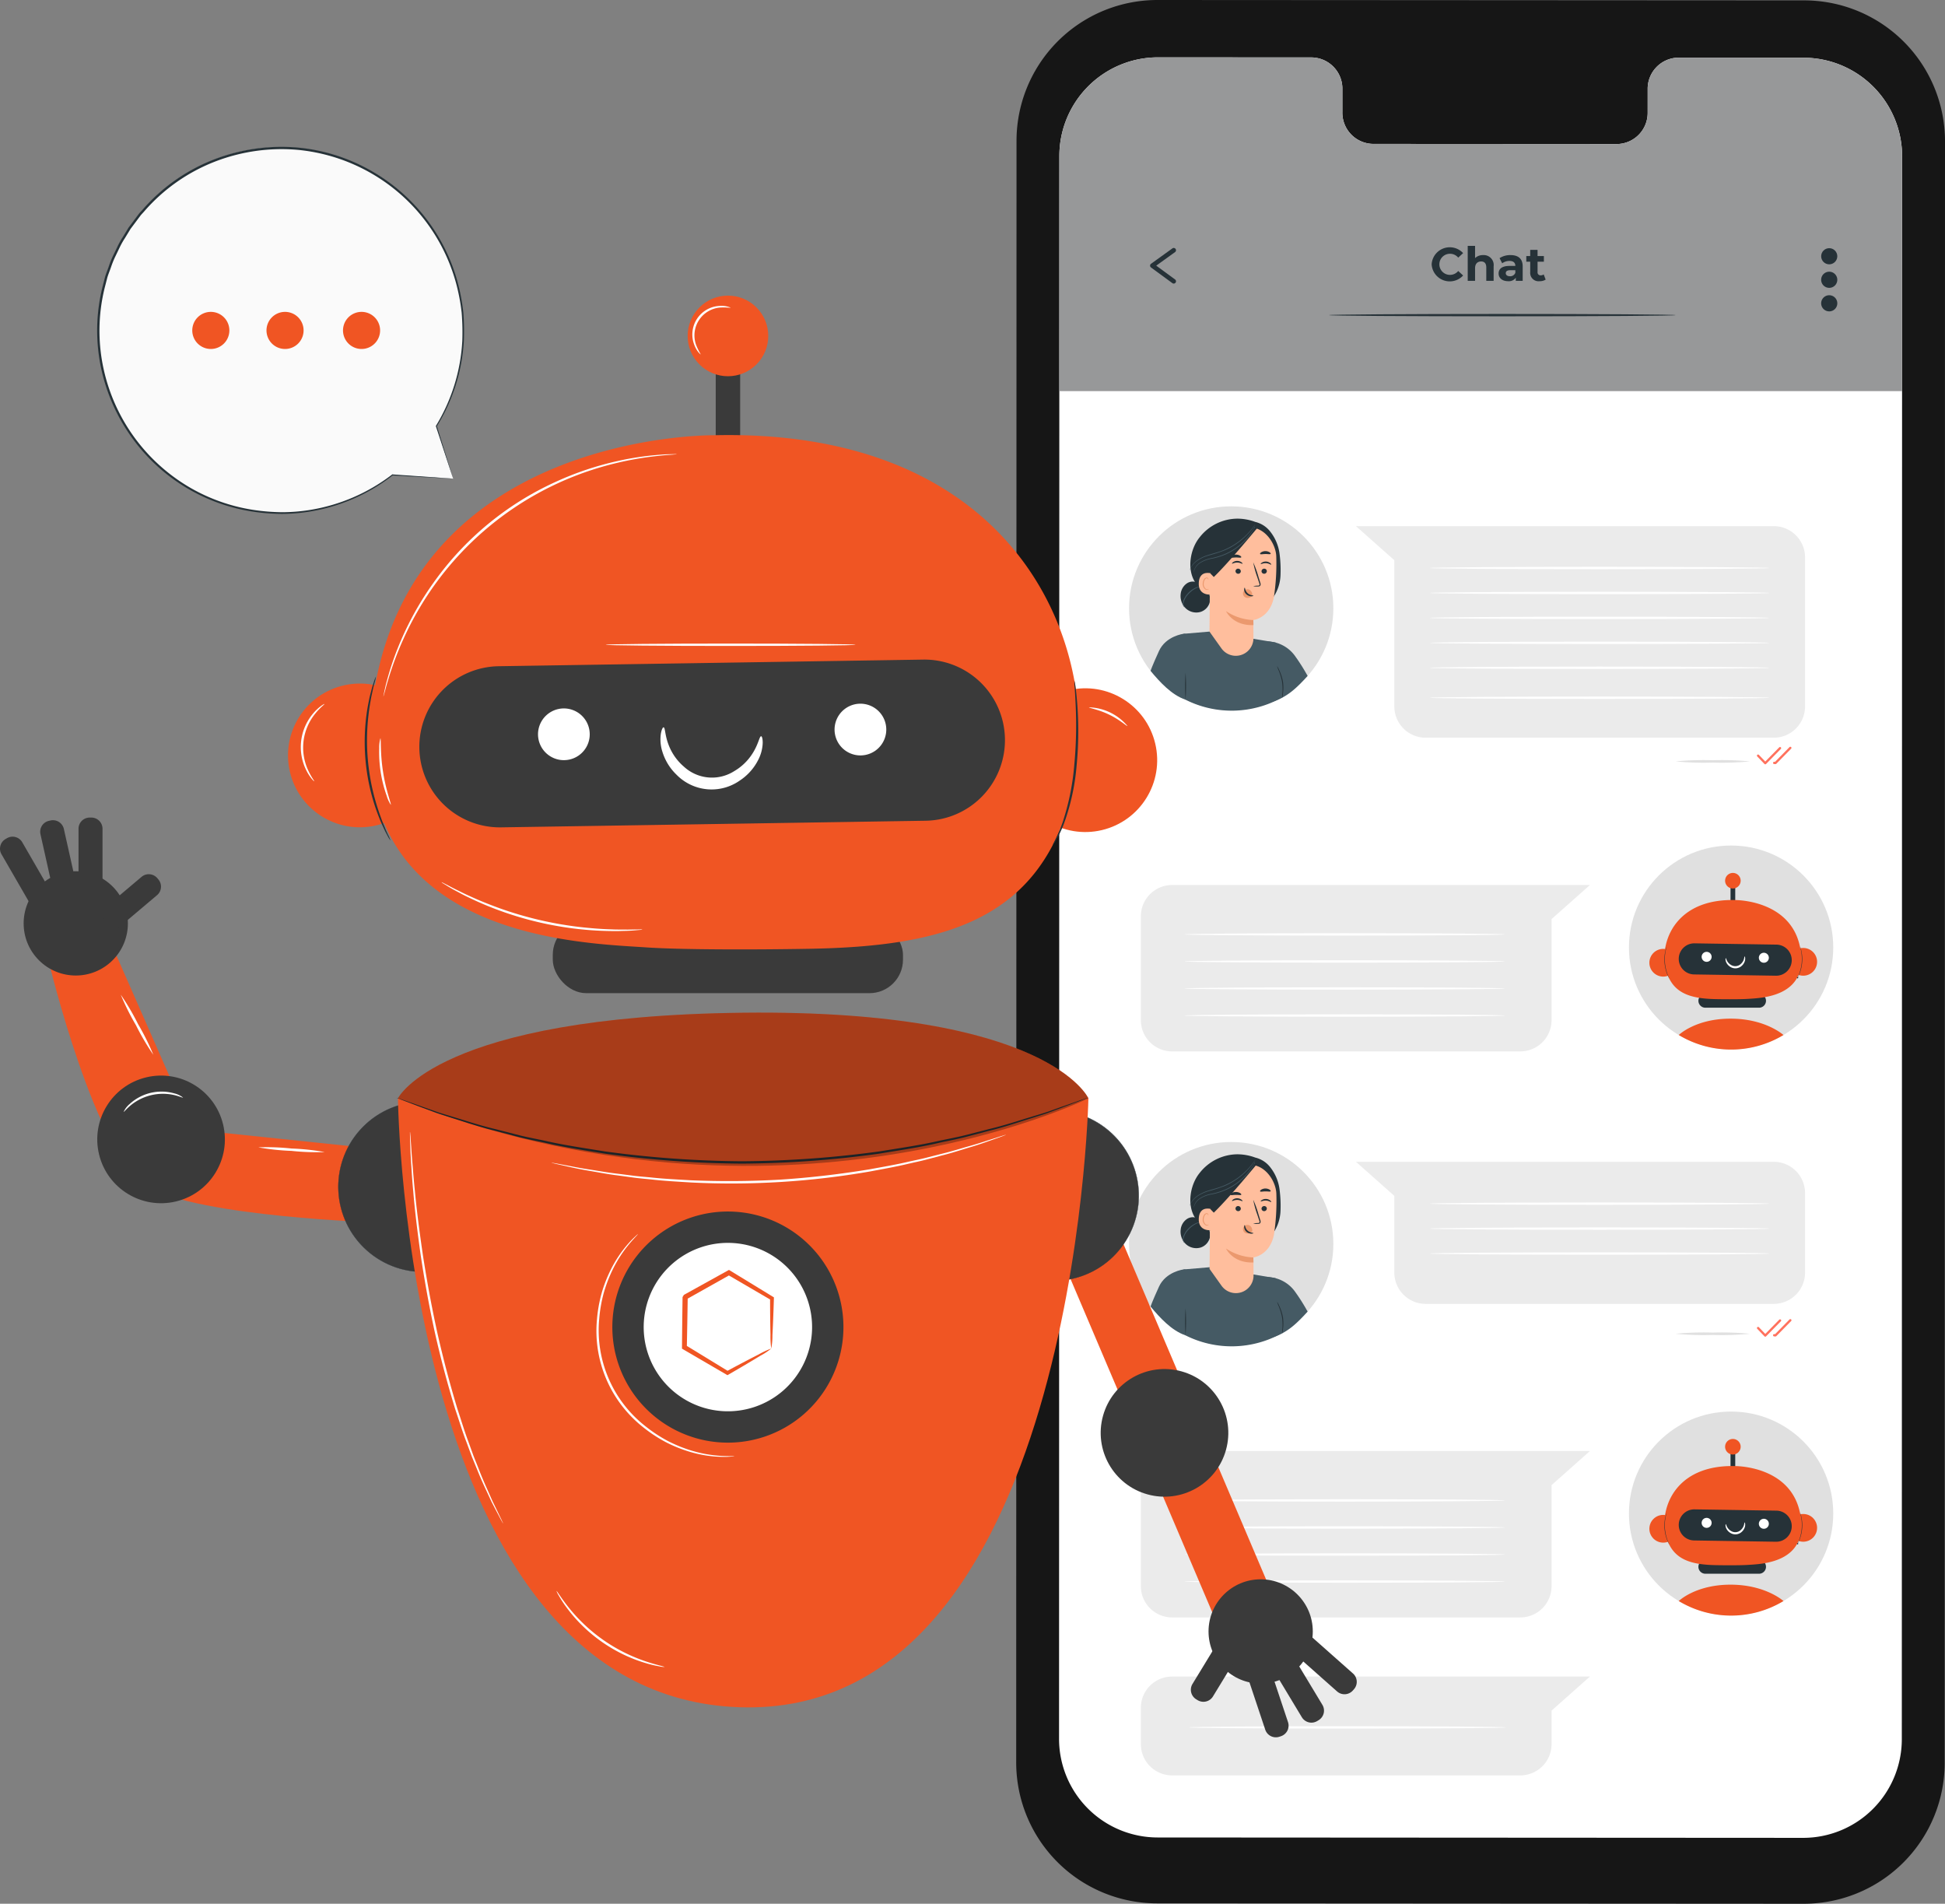 <?xml version="1.0" encoding="UTF-8"?>
<svg xmlns="http://www.w3.org/2000/svg" viewBox="0 0 427.103 417.991">
  <rect x="0" y="0" width="427.103" height="417.991" fill="#808080" stroke="none"/>
  <g id="Device">
    <path d="M417.656,464.585l-142.016-.084a30.934,30.934,0,0,1-30.917-30.941l.07-356.036A30.936,30.936,0,0,1,275.746,46.594l142.016.083a30.936,30.936,0,0,1,30.917,30.942l-.07,356.037A30.935,30.935,0,0,1,417.656,464.585Z" transform="translate(-21.576 -46.594)" style="fill:#161616"></path>
    <path d="M417.612,59.27l-27.534-.016a6.839,6.839,0,0,0-6.687,6.986l-.002,4.995a6.839,6.839,0,0,1-6.687,6.986l-53.671-.032a6.846,6.846,0,0,1-6.685-6.994l.001-4.995a6.847,6.847,0,0,0-6.685-6.993l-9.684-.006-24.099-.014a21.666,21.666,0,0,0-21.678,21.662l-.068,347.517A21.665,21.665,0,0,0,275.786,450.036l141.732.083a21.666,21.666,0,0,0,21.678-21.661l.068-347.518A21.666,21.666,0,0,0,417.612,59.27Z" transform="translate(-21.576 -46.594)" style="fill:#fff"></path>
    <path d="M439.254,132.314V80.539A21.661,21.661,0,0,0,417.612,59.27l-27.535-.016a6.839,6.839,0,0,0-6.687,6.985l-.002,4.995a6.839,6.839,0,0,1-6.687,6.986l-53.671-.032a6.847,6.847,0,0,1-6.685-6.994l.001-4.995a6.847,6.847,0,0,0-6.685-6.993l-9.684-.006-24.099-.014a21.666,21.666,0,0,0-21.678,21.662l-.01,51.617H439.254Z" transform="translate(-21.576 -46.594)" style="fill:#979899"></path>
    <ellipse cx="270.361" cy="133.557" rx="22.43" ry="22.383" style="fill:#e0e0e0"></ellipse>
    <path d="M281.464,185.752l5.871-.498,14.344,2.416,1.692,10.791-.24,1.255a22.55,22.55,0,0,1-21.262.489l-.405-14.453" transform="translate(-21.576 -46.594)" style="fill:#455a64"></path>
    <path d="M298.612,187.498a7.673,7.673,0,0,1,7.439,3.27,41.817,41.817,0,0,1,2.665,4.237c-2.332,2.537-4.231,4.467-7.476,5.593Z" transform="translate(-21.576 -46.594)" style="fill:#455a64"></path>
    <path d="M281.464,185.752s-3.881.475-5.388,3.784c-1.507,3.309-1.849,4.349-1.849,4.349,2.009,2.414,4.56,5.272,7.689,6.344,0,0,.714-8.335.808-10.693C282.828,186.952,282.929,185.678,281.464,185.752Z" transform="translate(-21.576 -46.594)" style="fill:#455a64"></path>
    <path d="M285.017,164.552a10.621,10.621,0,0,1,8.22-4.083,11.413,11.413,0,0,1,3.985.719,5.895,5.895,0,0,1,3.36,2.218,9.85,9.85,0,0,1,1.933,4.502,27.577,27.577,0,0,1,.243,5.073,9.252,9.252,0,0,1-1.585,4.766l-4.311.748a27.183,27.183,0,0,1-7.115-.383,9.139,9.139,0,0,1-5.816-3.816C282.204,171.476,282.921,167.108,285.017,164.552Z" transform="translate(-21.576 -46.594)" style="fill:#263238"></path>
    <path d="M280.838,177.042a3.21,3.21,0,0,1,1.46-2.421,2.321,2.321,0,0,1,2.722.235l.677.806a2.776,2.776,0,0,1,1.601,2.8,3.044,3.044,0,0,1-2.115,2.49,3.381,3.381,0,0,1-3.214-.775A3.772,3.772,0,0,1,280.838,177.042Z" transform="translate(-21.576 -46.594)" style="fill:#263238"></path>
    <path d="M281.693,179.943a1.454,1.454,0,0,1-.232-.856,3.888,3.888,0,0,1,.987-1.934,5.83,5.83,0,0,1,1.728-1.382c.505-.271.852-.369.842-.405a2.356,2.356,0,0,0-.908.271,5.196,5.196,0,0,0-1.823,1.38,5.096,5.096,0,0,0-.697,1.058,2.321,2.321,0,0,0-.278,1.008,1.211,1.211,0,0,0,.193.682C281.602,179.904,281.685,179.952,281.693,179.943Z" transform="translate(-21.576 -46.594)" style="fill:#455a64"></path>
    <path d="M296.822,186.727s-.023-3.998-.023-3.991c0,0,3.516-.387,4.487-4.883a48.445,48.445,0,0,0,.548-8.975c-.022-2.731-2.352-6.449-5.731-6.461l-1.502-.174-5.748,2.28a1.6,1.6,0,0,0-1.519,1.54l-.172,19.205,2.632,3.69a3.874,3.874,0,0,0,7.028-2.231Z" transform="translate(-21.576 -46.594)" style="fill:#ffbe9d"></path>
    <path d="M294.527,176.801a.957.957,0,0,1,.332-.591.982.982,0,0,1,1.189-.068,1.309,1.309,0,0,1,.499,1.23h0a1.194,1.194,0,0,1-.854.494,1.43,1.43,0,0,1-.16.005,1.072,1.072,0,0,1-.722-.285A.952.952,0,0,1,294.527,176.801Z" transform="translate(-21.576 -46.594)" style="fill:#eb996e"></path>
    <path d="M299.761,172.012a.583.583,0,0,1-.594.556.558.558,0,0,1-.572-.557.584.584,0,0,1,.594-.557A.558.558,0,0,1,299.761,172.012Z" transform="translate(-21.576 -46.594)" style="fill:#263238"></path>
    <path d="M300.715,170.562c-.076.072-.5-.278-1.128-.311-.626-.042-1.104.255-1.168.175-.032-.036.05-.169.258-.303a1.606,1.606,0,0,1,.94-.234,1.541,1.541,0,0,1,.892.342C300.695,170.39,300.753,170.53,300.715,170.562Z" transform="translate(-21.576 -46.594)" style="fill:#263238"></path>
    <path d="M296.773,175.305a4.167,4.167,0,0,1,1.029-.128c.161-.008.315-.031.347-.139a.812.812,0,0,0-.081-.48q-.194-.593-.407-1.243a20.941,20.941,0,0,1-.889-3.242,20.938,20.938,0,0,1,1.148,3.163q.202.654.386,1.249a.925.925,0,0,1,.049.632.403.403,0,0,1-.276.219,1.088,1.088,0,0,1-.274.023A4.105,4.105,0,0,1,296.773,175.305Z" transform="translate(-21.576 -46.594)" style="fill:#263238"></path>
    <path d="M296.799,182.736a11.599,11.599,0,0,1-5.998-1.954s1.449,3.233,6.022,3.058Z" transform="translate(-21.576 -46.594)" style="fill:#eb996e"></path>
    <path d="M294.903,175.636c.102-0.0.066.679.623,1.193.555.516,1.285.479,1.285.574.007.043-.169.123-.476.115a1.7,1.7,0,0,1-1.075-.441,1.474,1.474,0,0,1-.478-.998C294.771,175.794,294.857,175.63,294.903,175.636Z" transform="translate(-21.576 -46.594)" style="fill:#263238"></path>
    <path d="M300.591,168.203c-.114.147-.589.019-1.152.035-.564-.002-1.037.138-1.153-.007-.051-.07.018-.216.221-.359a1.79,1.79,0,0,1,1.857-.022C300.569,167.988,300.64,168.131,300.591,168.203Z" transform="translate(-21.576 -46.594)" style="fill:#263238"></path>
    <path d="M292.882,171.97a.583.583,0,0,0,.553.598.558.558,0,0,0,.611-.515.583.583,0,0,0-.552-.598A.558.558,0,0,0,292.882,171.97Z" transform="translate(-21.576 -46.594)" style="fill:#263238"></path>
    <path d="M292.119,170.338c.071.077.519-.241,1.147-.229.628.004,1.083.334,1.153.259.034-.033-.037-.172-.235-.321a1.606,1.606,0,0,0-.921-.301,1.543,1.543,0,0,0-.915.277C292.152,170.167,292.084,170.303,292.119,170.338Z" transform="translate(-21.576 -46.594)" style="fill:#263238"></path>
    <path d="M291.758,168.993c.121.144.609.005,1.191.008.583-.015,1.075.114,1.191-.033.051-.071-.024-.215-.237-.354a1.801,1.801,0,0,0-.964-.25,1.781,1.781,0,0,0-.955.27C291.775,168.777,291.705,168.922,291.758,168.993Z" transform="translate(-21.576 -46.594)" style="fill:#263238"></path>
    <path d="M288.115,173.686c.018-.338-.33-1.156-.661-1.226-.885-.188-2.498-.204-2.638,2.057-.191,3.091,2.959,2.645,2.97,2.556C287.795,177.004,288.054,174.852,288.115,173.686Z" transform="translate(-21.576 -46.594)" style="fill:#ffbe9d"></path>
    <path d="M287.001,175.891c-.013-.011-.056.035-.15.071a.542.542,0,0,1-.404-.017,1.334,1.334,0,0,1-.544-1.234,1.78,1.78,0,0,1,.199-.762.623.623,0,0,1,.431-.388.275.275,0,0,1,.309.167c.036.089.013.15.029.156.008.008.07-.048.053-.177a.344.344,0,0,0-.11-.201.409.409,0,0,0-.294-.097.76.76,0,0,0-.593.445,1.829,1.829,0,0,0-.24.85,1.4,1.4,0,0,0,.705,1.383.58.58,0,0,0,.498-.052C286.991,175.966,287.012,175.898,287.001,175.891Z" transform="translate(-21.576 -46.594)" style="fill:#eb996e"></path>
    <path d="M287.327,172.468l.787.815c3.399-3.247,10.042-11.376,9.671-10.891a9.916,9.916,0,0,0-4.856-.526c-2.527.43-7.322,1.692-7.248,4.667A15.49,15.49,0,0,0,287.327,172.468Z" transform="translate(-21.576 -46.594)" style="fill:#263238"></path>
    <path d="M282.826,171.786a.805.805,0,0,1,.047-.179,3.144,3.144,0,0,1,.211-.487,4.506,4.506,0,0,1,1.295-1.454,8.479,8.479,0,0,1,2.607-1.251c1.036-.337,2.205-.598,3.351-1.089a15.198,15.198,0,0,0,3.061-1.711,15.829,15.829,0,0,0,2.16-1.885,16.864,16.864,0,0,0,1.249-1.479c.127-.174.23-.315.311-.426a.823.823,0,0,1,.117-.144.804.804,0,0,1-.09.162c-.065.102-.156.256-.287.444a14.222,14.222,0,0,1-1.218,1.52,15.132,15.132,0,0,1-2.156,1.926,14.869,14.869,0,0,1-3.086,1.739,34.237,34.237,0,0,1-3.368,1.083,8.595,8.595,0,0,0-2.584,1.202,4.65,4.65,0,0,0-1.308,1.394C282.911,171.545,282.842,171.792,282.826,171.786Z" transform="translate(-21.576 -46.594)" style="fill:#455a64"></path>
    <path d="M283.727,172.273a1.623,1.623,0,0,1,.12-.675,3.16,3.16,0,0,1,1.164-1.456,7.024,7.024,0,0,1,2.585-1.011,15.315,15.315,0,0,0,3.212-1.017,13.614,13.614,0,0,0,2.864-1.764,13.975,13.975,0,0,0,1.964-1.926,14.779,14.779,0,0,0,1.095-1.502c.107-.176.194-.319.263-.433a.089.089,0,1,1,.028.015c-.062.118-.141.267-.238.449a12.593,12.593,0,0,1-1.061,1.541,13.337,13.337,0,0,1-4.848,3.763,14.956,14.956,0,0,1-3.245,1.015,7.087,7.087,0,0,0-2.553.96,3.193,3.193,0,0,0-1.171,1.386A3.691,3.691,0,0,0,283.727,172.273Z" transform="translate(-21.576 -46.594)" style="fill:#455a64"></path>
    <path d="M281.916,200.206a42.26,42.26,0,0,1,0-5.912,42.26,42.26,0,0,1,0,5.912Z" transform="translate(-21.576 -46.594)" style="fill:#263238"></path>
    <path d="M303.141,199.794a6.226,6.226,0,0,1,.035-1.05,11.798,11.798,0,0,0-.087-2.506,12.389,12.389,0,0,0-.72-2.408,6.165,6.165,0,0,1-.362-.99,4.765,4.765,0,0,1,.497.935,9.957,9.957,0,0,1,.789,2.43,9.56,9.56,0,0,1,.028,2.55A4.644,4.644,0,0,1,303.141,199.794Z" transform="translate(-21.576 -46.594)" style="fill:#263238"></path>
    <path d="M411.075,208.568h-76.443a6.873,6.873,0,0,1-6.873-6.873V169.596l-8.427-7.481h91.743a6.873,6.873,0,0,1,6.873,6.873v32.707A6.873,6.873,0,0,1,411.075,208.568Z" transform="translate(-21.576 -46.594)" style="fill:#ebebeb"></path>
    <path d="M405.836,213.769a64.053,64.053,0,0,1-8.154.26,64.051,64.051,0,0,1-8.155-.26,64.107,64.107,0,0,1,8.155-.26A64.11,64.11,0,0,1,405.836,213.769Z" transform="translate(-21.576 -46.594)" style="fill:#e0e0e0"></path>
    <path d="M409.211,214.411a.26.26,0,0,1-.181-.077l-1.577-1.652a.25.25,0,1,1,.361-.346l1.399,1.465,3.065-3.119a.25.25,0,0,1,.357.35l-3.247,3.303A.252.252,0,0,1,409.211,214.411Z" transform="translate(-21.576 -46.594)" style="fill:#ff725e"></path>
    <path d="M411.464,214.359h-.006l-.29-.007a.25.25,0,0,1-.244-.256.264.264,0,0,1,.256-.244l.182.005,3.171-3.227a.25.25,0,0,1,.357.351l-3.247,3.304A.251.251,0,0,1,411.464,214.359Z" transform="translate(-21.576 -46.594)" style="fill:#ff725e"></path>
    <path d="M405.836,339.44a64.041,64.041,0,0,1-8.154.261,64.039,64.039,0,0,1-8.155-.261,64.095,64.095,0,0,1,8.155-.26A64.097,64.097,0,0,1,405.836,339.44Z" transform="translate(-21.576 -46.594)" style="fill:#e0e0e0"></path>
    <path d="M409.211,340.081h-.002a.249.249,0,0,1-.179-.077l-1.577-1.651a.25.25,0,0,1,.008-.354.253.253,0,0,1,.353.008l1.399,1.465,3.065-3.119a.25.25,0,1,1,.357.35l-3.247,3.304A.252.252,0,0,1,409.211,340.081Z" transform="translate(-21.576 -46.594)" style="fill:#ff725e"></path>
    <path d="M411.464,340.03h-.007l-.29-.008a.25.25,0,0,1-.243-.257.232.232,0,0,1,.257-.243l.182.005,3.17-3.226a.25.25,0,1,1,.357.35l-3.247,3.304A.252.252,0,0,1,411.464,340.03Z" transform="translate(-21.576 -46.594)" style="fill:#ff725e"></path>
    <path d="M410.098,171.307c0,.144-16.69.26-37.273.26-20.59,0-37.276-.117-37.276-.26s16.686-.26,37.276-.26C393.408,171.047,410.098,171.163,410.098,171.307Z" transform="translate(-21.576 -46.594)" style="fill:#fff"></path>
    <path d="M410.098,176.784c0,.144-16.69.26-37.273.26-20.59,0-37.276-.117-37.276-.26s16.686-.26,37.276-.26C393.408,176.523,410.098,176.64,410.098,176.784Z" transform="translate(-21.576 -46.594)" style="fill:#fff"></path>
    <path d="M410.098,182.26c0,.144-16.69.26-37.273.26-20.59,0-37.276-.117-37.276-.26s16.686-.26,37.276-.26C393.408,182,410.098,182.116,410.098,182.26Z" transform="translate(-21.576 -46.594)" style="fill:#fff"></path>
    <ellipse cx="270.361" cy="273.124" rx="22.43" ry="22.383" style="fill:#e0e0e0"></ellipse>
    <path d="M281.464,325.318l5.871-.498,14.344,2.416,1.692,10.791-.24,1.255a22.55,22.55,0,0,1-21.262.489l-.405-14.454" transform="translate(-21.576 -46.594)" style="fill:#455a64"></path>
    <path d="M298.612,327.064a7.673,7.673,0,0,1,7.439,3.27,41.823,41.823,0,0,1,2.665,4.237c-2.332,2.536-4.231,4.467-7.476,5.593Z" transform="translate(-21.576 -46.594)" style="fill:#455a64"></path>
    <path d="M281.464,325.318s-3.881.475-5.388,3.784c-1.507,3.309-1.849,4.349-1.849,4.349,2.009,2.414,4.56,5.272,7.689,6.344,0,0,.714-8.335.808-10.693C282.828,326.519,282.929,325.244,281.464,325.318Z" transform="translate(-21.576 -46.594)" style="fill:#455a64"></path>
    <path d="M285.017,304.118a10.621,10.621,0,0,1,8.22-4.083,11.413,11.413,0,0,1,3.985.719,5.895,5.895,0,0,1,3.36,2.218,9.851,9.851,0,0,1,1.933,4.502,27.579,27.579,0,0,1,.243,5.074,9.252,9.252,0,0,1-1.585,4.766l-4.311.748a27.174,27.174,0,0,1-7.115-.383,9.138,9.138,0,0,1-5.816-3.816C282.204,311.043,282.921,306.675,285.017,304.118Z" transform="translate(-21.576 -46.594)" style="fill:#263238"></path>
    <path d="M280.838,316.608a3.21,3.21,0,0,1,1.46-2.421,2.321,2.321,0,0,1,2.722.235l.677.806a2.776,2.776,0,0,1,1.601,2.8,3.045,3.045,0,0,1-2.115,2.49,3.381,3.381,0,0,1-3.214-.775A3.772,3.772,0,0,1,280.838,316.608Z" transform="translate(-21.576 -46.594)" style="fill:#263238"></path>
    <path d="M281.693,319.51a1.454,1.454,0,0,1-.232-.856,3.887,3.887,0,0,1,.987-1.934,5.828,5.828,0,0,1,1.728-1.382c.505-.271.852-.369.842-.405a2.357,2.357,0,0,0-.908.271,5.197,5.197,0,0,0-1.823,1.38,5.093,5.093,0,0,0-.697,1.058,2.32,2.32,0,0,0-.278,1.008,1.212,1.212,0,0,0,.193.682C281.602,319.47,281.685,319.519,281.693,319.51Z" transform="translate(-21.576 -46.594)" style="fill:#455a64"></path>
    <path d="M296.842,326.661s-.023-3.998-.023-3.991c0,0,3.516-.387,4.487-4.883a48.445,48.445,0,0,0,.548-8.975c-.022-2.731-2.352-6.449-5.731-6.461l-1.502-.174-5.748,2.28a1.599,1.599,0,0,0-1.519,1.54l-.172,19.205,2.632,3.69a3.874,3.874,0,0,0,7.028-2.231Z" transform="translate(-21.576 -46.594)" style="fill:#ffbe9d"></path>
    <path d="M294.527,316.367a.957.957,0,0,1,.332-.591.982.982,0,0,1,1.189-.068,1.309,1.309,0,0,1,.499,1.23h0a1.194,1.194,0,0,1-.854.494,1.479,1.479,0,0,1-.16.005,1.073,1.073,0,0,1-.722-.285A.953.953,0,0,1,294.527,316.367Z" transform="translate(-21.576 -46.594)" style="fill:#eb996e"></path>
    <path d="M299.761,311.959a.583.583,0,0,1-.594.556.558.558,0,0,1-.572-.557.584.584,0,0,1,.594-.556A.558.558,0,0,1,299.761,311.959Z" transform="translate(-21.576 -46.594)" style="fill:#263238"></path>
    <path d="M300.715,310.509c-.076.072-.5-.278-1.128-.311-.626-.042-1.104.255-1.168.175-.032-.036.05-.169.258-.303a1.606,1.606,0,0,1,.94-.234,1.541,1.541,0,0,1,.892.342C300.695,310.336,300.753,310.477,300.715,310.509Z" transform="translate(-21.576 -46.594)" style="fill:#263238"></path>
    <path d="M296.773,315.251a4.171,4.171,0,0,1,1.029-.128c.161-.008.315-.031.347-.139a.812.812,0,0,0-.081-.48q-.194-.593-.407-1.243a20.941,20.941,0,0,1-.889-3.242,20.937,20.937,0,0,1,1.148,3.163q.202.654.386,1.249a.925.925,0,0,1,.049.632.403.403,0,0,1-.276.219,1.088,1.088,0,0,1-.274.023A4.099,4.099,0,0,1,296.773,315.251Z" transform="translate(-21.576 -46.594)" style="fill:#263238"></path>
    <path d="M296.799,322.682a11.599,11.599,0,0,1-5.998-1.954s1.449,3.233,6.022,3.058Z" transform="translate(-21.576 -46.594)" style="fill:#eb996e"></path>
    <path d="M294.903,315.583c.102-0.0.066.679.623,1.193.555.516,1.285.479,1.285.574.007.043-.169.123-.476.115a1.7,1.7,0,0,1-1.075-.441,1.473,1.473,0,0,1-.478-.998C294.771,315.74,294.857,315.576,294.903,315.583Z" transform="translate(-21.576 -46.594)" style="fill:#263238"></path>
    <path d="M300.591,308.149c-.114.147-.589.018-1.152.034-.564-.002-1.037.138-1.153-.007-.051-.07.018-.216.221-.359a1.79,1.79,0,0,1,1.857-.022C300.569,307.934,300.64,308.077,300.591,308.149Z" transform="translate(-21.576 -46.594)" style="fill:#263238"></path>
    <path d="M292.882,311.916a.583.583,0,0,0,.553.598.558.558,0,0,0,.611-.515.583.583,0,0,0-.552-.598A.558.558,0,0,0,292.882,311.916Z" transform="translate(-21.576 -46.594)" style="fill:#263238"></path>
    <path d="M292.119,310.284c.071.077.519-.241,1.147-.229.628.003,1.083.334,1.153.258.034-.033-.037-.172-.235-.321a1.607,1.607,0,0,0-.921-.301,1.542,1.542,0,0,0-.915.277C292.152,310.113,292.084,310.25,292.119,310.284Z" transform="translate(-21.576 -46.594)" style="fill:#263238"></path>
    <path d="M291.758,308.939c.121.144.609.005,1.191.008.583-.015,1.075.114,1.191-.033.051-.072-.024-.215-.237-.354a1.8,1.8,0,0,0-.964-.25,1.779,1.779,0,0,0-.955.27C291.775,308.723,291.705,308.868,291.758,308.939Z" transform="translate(-21.576 -46.594)" style="fill:#263238"></path>
    <path d="M288.115,313.252c.018-.338-.33-1.156-.661-1.226-.885-.188-2.498-.204-2.638,2.057-.191,3.091,2.959,2.645,2.97,2.556C287.795,316.57,288.054,314.418,288.115,313.252Z" transform="translate(-21.576 -46.594)" style="fill:#ffbe9d"></path>
    <path d="M287.001,315.458c-.013-.011-.056.035-.15.071a.543.543,0,0,1-.404-.017,1.334,1.334,0,0,1-.544-1.234,1.78,1.78,0,0,1,.199-.762.623.623,0,0,1,.431-.388.276.276,0,0,1,.309.167c.036.089.013.15.029.156.008.008.07-.048.053-.177a.344.344,0,0,0-.11-.201.409.409,0,0,0-.294-.097.76.76,0,0,0-.593.445,1.828,1.828,0,0,0-.24.85,1.4,1.4,0,0,0,.705,1.383.58.58,0,0,0,.498-.052C286.991,315.532,287.012,315.464,287.001,315.458Z" transform="translate(-21.576 -46.594)" style="fill:#eb996e"></path>
    <path d="M287.327,312.035l.787.815c3.399-3.247,10.042-11.376,9.671-10.891a9.916,9.916,0,0,0-4.856-.526c-2.527.43-7.322,1.692-7.248,4.667A15.491,15.491,0,0,0,287.327,312.035Z" transform="translate(-21.576 -46.594)" style="fill:#263238"></path>
    <path d="M282.826,311.352a.807.807,0,0,1,.047-.179,3.139,3.139,0,0,1,.211-.487,4.505,4.505,0,0,1,1.295-1.454,8.477,8.477,0,0,1,2.607-1.251c1.036-.337,2.205-.598,3.351-1.089a15.193,15.193,0,0,0,3.061-1.711,15.822,15.822,0,0,0,2.16-1.885,16.864,16.864,0,0,0,1.249-1.479c.127-.174.23-.315.311-.426a.818.818,0,0,1,.117-.144.802.802,0,0,1-.09.161c-.065.102-.156.256-.287.445a14.222,14.222,0,0,1-1.218,1.52,15.132,15.132,0,0,1-2.156,1.926,14.869,14.869,0,0,1-3.086,1.739,34.208,34.208,0,0,1-3.368,1.083,8.597,8.597,0,0,0-2.584,1.202,4.649,4.649,0,0,0-1.308,1.394C282.911,311.111,282.842,311.358,282.826,311.352Z" transform="translate(-21.576 -46.594)" style="fill:#455a64"></path>
    <path d="M283.727,311.839a1.623,1.623,0,0,1,.12-.675,3.16,3.16,0,0,1,1.164-1.456,7.026,7.026,0,0,1,2.585-1.011,15.303,15.303,0,0,0,3.212-1.017,13.614,13.614,0,0,0,2.864-1.764,13.975,13.975,0,0,0,1.964-1.926,14.791,14.791,0,0,0,1.095-1.502c.107-.176.194-.319.263-.433a.089.089,0,1,1,.028.015l-.238.449a12.593,12.593,0,0,1-1.061,1.541,13.335,13.335,0,0,1-4.848,3.763,14.956,14.956,0,0,1-3.245,1.015,7.085,7.085,0,0,0-2.553.96,3.193,3.193,0,0,0-1.171,1.386A3.691,3.691,0,0,0,283.727,311.839Z" transform="translate(-21.576 -46.594)" style="fill:#455a64"></path>
    <path d="M281.916,339.772a42.261,42.261,0,0,1,0-5.912,42.261,42.261,0,0,1,0,5.912Z" transform="translate(-21.576 -46.594)" style="fill:#263238"></path>
    <path d="M303.141,339.36a6.226,6.226,0,0,1,.035-1.05,11.798,11.798,0,0,0-.087-2.506,12.389,12.389,0,0,0-.72-2.408,6.164,6.164,0,0,1-.362-.99,4.772,4.772,0,0,1,.497.935,9.957,9.957,0,0,1,.789,2.43,9.56,9.56,0,0,1,.028,2.55A4.644,4.644,0,0,1,303.141,339.36Z" transform="translate(-21.576 -46.594)" style="fill:#263238"></path>
    <path d="M411.075,332.877h-76.443a6.873,6.873,0,0,1-6.873-6.873v-16.841l-8.427-7.481h91.743a6.873,6.873,0,0,1,6.873,6.873v17.449A6.873,6.873,0,0,1,411.075,332.877Z" transform="translate(-21.576 -46.594)" style="fill:#ebebeb"></path>
    <path d="M410.098,310.874c0,.144-16.69.26-37.273.26-20.59,0-37.276-.117-37.276-.26s16.686-.26,37.276-.26C393.408,310.613,410.098,310.73,410.098,310.874Z" transform="translate(-21.576 -46.594)" style="fill:#fff"></path>
    <path d="M410.098,316.35c0,.144-16.69.26-37.273.26-20.59,0-37.276-.117-37.276-.26s16.686-.26,37.276-.26C393.408,316.09,410.098,316.206,410.098,316.35Z" transform="translate(-21.576 -46.594)" style="fill:#fff"></path>
    <path d="M410.098,321.826c0,.144-16.69.26-37.273.26-20.59,0-37.276-.117-37.276-.26s16.686-.26,37.276-.26C393.408,321.566,410.098,321.683,410.098,321.826Z" transform="translate(-21.576 -46.594)" style="fill:#fff"></path>
    <path d="M410.098,187.736c0,.144-16.69.26-37.273.26-20.59,0-37.276-.117-37.276-.26s16.686-.26,37.276-.26C393.408,187.476,410.098,187.593,410.098,187.736Z" transform="translate(-21.576 -46.594)" style="fill:#fff"></path>
    <path d="M410.098,193.213c0,.144-16.69.26-37.273.26-20.59,0-37.276-.117-37.276-.26s16.686-.26,37.276-.26C393.408,192.952,410.098,193.069,410.098,193.213Z" transform="translate(-21.576 -46.594)" style="fill:#fff"></path>
    <path d="M410.098,199.794c0,.144-16.69.26-37.273.26-20.59,0-37.276-.117-37.276-.26s16.686-.26,37.276-.26C393.408,199.533,410.098,199.65,410.098,199.794Z" transform="translate(-21.576 -46.594)" style="fill:#fff"></path>
    <path d="M335.951,104.63a3.988,3.988,0,0,1,6.911-2.462l-1.076.993a2.331,2.331,0,0,0-1.82-.849,2.317,2.317,0,1,0,0,4.635,2.308,2.308,0,0,0,1.82-.858l1.076.993a3.981,3.981,0,0,1-6.911-2.452Z" transform="translate(-21.576 -46.594)" style="fill:#263238"></path>
    <path d="M349.562,105.065v3.187h-1.613v-2.938c0-.9-.414-1.314-1.128-1.314-.776,0-1.335.476-1.335,1.5v2.752h-1.613V100.575H345.486v2.69a2.447,2.447,0,0,1,1.769-.662A2.182,2.182,0,0,1,349.562,105.065Z" transform="translate(-21.576 -46.594)" style="fill:#263238"></path>
    <path d="M355.942,105.075v3.176h-1.51v-.693a1.828,1.828,0,0,1-1.697.776c-1.303,0-2.079-.725-2.079-1.687,0-.983.693-1.666,2.39-1.666h1.283c0-.693-.414-1.097-1.283-1.097a2.675,2.675,0,0,0-1.603.517l-.579-1.127a4.279,4.279,0,0,1,2.4-.672C354.96,102.603,355.942,103.389,355.942,105.075Zm-1.613,1.417v-.569h-1.107c-.755,0-.993.279-.993.652,0,.403.342.672.91.672A1.191,1.191,0,0,0,354.329,106.493Z" transform="translate(-21.576 -46.594)" style="fill:#263238"></path>
    <path d="M360.989,107.982a2.308,2.308,0,0,1-1.314.352,1.835,1.835,0,0,1-2.079-1.997v-2.286H356.737v-1.242h.858v-1.355h1.614v1.355h1.386v1.242h-1.386v2.266a.648.648,0,0,0,.692.734,1.087,1.087,0,0,0,.652-.207Z" transform="translate(-21.576 -46.594)" style="fill:#263238"></path>
    <path d="M389.527,115.785c0,.144-17.043.26-38.062.26-21.026,0-38.066-.117-38.066-.26s17.039-.26,38.066-.26C372.484,115.525,389.527,115.641,389.527,115.785Z" transform="translate(-21.576 -46.594)" style="fill:#263238"></path>
    <circle cx="401.681" cy="56.264" r="1.772" style="fill:#263238"></circle>
    <path d="M425.029,108.023a1.772,1.772,0,1,1-1.772-1.772A1.772,1.772,0,0,1,425.029,108.023Z" transform="translate(-21.576 -46.594)" style="fill:#263238"></path>
    <path d="M425.029,113.189a1.772,1.772,0,1,1-1.772-1.772A1.772,1.772,0,0,1,425.029,113.189Z" transform="translate(-21.576 -46.594)" style="fill:#263238"></path>
    <path d="M279.315,108.857a.496.496,0,0,1-.296-.097l-4.693-3.442a.5.5,0,0,1,.004-.809l4.693-3.377a.5.5,0,1,1,.584.812l-4.135,2.975,4.139,3.035a.5.5,0,0,1-.296.903Z" transform="translate(-21.576 -46.594)" style="fill:#263238"></path>
    <ellipse cx="380.133" cy="208.031" rx="22.43" ry="22.383" style="fill:#e0e0e0"></ellipse>
    <path d="M407.849,267.849h-11.795a1.522,1.522,0,0,1-1.522-1.522h0a1.522,1.522,0,0,1,1.522-1.522h11.795a1.522,1.522,0,0,1,1.522,1.522h0A1.522,1.522,0,0,1,407.849,267.849Z" transform="translate(-21.576 -46.594)" style="fill:#263238"></path>
    <rect x="380.006" y="193.475" width="1.036" height="5.239" style="fill:#263238"></rect>
    <circle cx="365.231" cy="211.383" r="3.045" style="fill:#f05523"></circle>
    <circle cx="395.969" cy="211.183" r="3.045" style="fill:#f05523"></circle>
    <path d="M402.554,244.212s12.38-.149,14.34,10.574c1.96,10.723-8.51,10.923-11.521,11.126-1.365.092-4.287.102-6.864.057-5.707-.099-9.739-1.204-11.111-6.498a10.061,10.061,0,0,1-.308-1.896C386.725,251.771,390.653,243.927,402.554,244.212Z" transform="translate(-21.576 -46.594)" style="fill:#f05523"></path>
    <path d="M393.573,260.543l17.986.281a3.414,3.414,0,0,0,3.467-3.36h0a3.414,3.414,0,0,0-3.36-3.467l-17.985-.281a3.414,3.414,0,0,0-3.467,3.36h0A3.414,3.414,0,0,0,393.573,260.543Z" transform="translate(-21.576 -46.594)" style="fill:#263238"></path>
    <path d="M407.826,257.092a1.096,1.096,0,1,0,.865-1.286A1.095,1.095,0,0,0,407.826,257.092Z" transform="translate(-21.576 -46.594)" style="fill:#fff"></path>
    <path d="M395.261,256.891a1.096,1.096,0,1,0,.865-1.286A1.096,1.096,0,0,0,395.261,256.891Z" transform="translate(-21.576 -46.594)" style="fill:#fff"></path>
    <path d="M403.808,239.964a1.708,1.708,0,1,1-1.708-1.708A1.708,1.708,0,0,1,403.808,239.964Z" transform="translate(-21.576 -46.594)" style="fill:#f05523"></path>
    <path d="M404.677,256.587c.029-.005.078.085.109.262a1.708,1.708,0,0,1-.066.76,2.272,2.272,0,0,1-.601.975,2.07,2.07,0,0,1-2.667.244,2.27,2.27,0,0,1-.767-.85,1.707,1.707,0,0,1-.203-.736c-.002-.18.03-.277.06-.278.078-.006.103.379.43.841a2.263,2.263,0,0,0,.712.652,1.765,1.765,0,0,0,2.14-.196,2.264,2.264,0,0,0,.582-.771C404.644,256.978,404.599,256.594,404.677,256.587Z" transform="translate(-21.576 -46.594)" style="fill:#fff"></path>
    <path d="M416.865,254.436a1.606,1.606,0,0,1,.098.265c.03.086.063.192.093.318.032.125.073.267.102.427a8.499,8.499,0,0,1,.158,1.132,8.775,8.775,0,0,1-.247,2.78,8.486,8.486,0,0,1-.354,1.086c-.056.153-.122.285-.175.402-.052.118-.104.217-.148.296a.141.141,0,1,1-.033-.016c.039-.082.086-.182.133-.301.048-.119.109-.252.161-.405a9.494,9.494,0,0,0,.332-1.083,9.304,9.304,0,0,0,.244-2.753,9.466,9.466,0,0,0-.136-1.125c-.024-.16-.061-.301-.087-.427-.025-.126-.053-.233-.078-.32A1.608,1.608,0,0,1,416.865,254.436Z" transform="translate(-21.576 -46.594)" style="fill:#263238"></path>
    <path d="M387.536,254.502a1.597,1.597,0,0,0-.098.265c-.03.086-.063.192-.093.318-.032.125-.073.267-.102.427a8.517,8.517,0,0,0-.158,1.132,8.775,8.775,0,0,0,.247,2.78,8.504,8.504,0,0,0,.354,1.086c.056.153.122.285.175.402.052.118.104.217.148.296a1.599,1.599,0,0,0,.143.243,1.622,1.622,0,0,0-.11-.26c-.039-.082-.085-.182-.133-.301-.048-.119-.109-.252-.161-.405a9.448,9.448,0,0,1-.332-1.083,9.308,9.308,0,0,1-.244-2.753,9.473,9.473,0,0,1,.136-1.125c.024-.16.061-.301.087-.427.025-.126.053-.233.077-.32A1.617,1.617,0,0,0,387.536,254.502Z" transform="translate(-21.576 -46.594)" style="fill:#263238"></path>
    <path d="M390.212,273.844s3.674-3.594,11.37-3.594,11.628,3.594,11.628,3.594A22.276,22.276,0,0,1,390.212,273.844Z" transform="translate(-21.576 -46.594)" style="fill:#f05523"></path>
    <path d="M278.968,277.445h76.443a6.873,6.873,0,0,0,6.873-6.873V248.391l8.427-7.481h-91.743a6.873,6.873,0,0,0-6.873,6.873v22.788A6.873,6.873,0,0,0,278.968,277.445Z" transform="translate(-21.576 -46.594)" style="fill:#ebebeb"></path>
    <path d="M352.022,251.754c0,.144-15.744.26-35.162.26-19.424,0-35.165-.117-35.165-.26,0-.144,15.741-.26,35.165-.26C336.278,251.494,352.022,251.61,352.022,251.754Z" transform="translate(-21.576 -46.594)" style="fill:#fff"></path>
    <path d="M352.022,257.692c0,.144-15.744.26-35.162.26-19.424,0-35.165-.117-35.165-.26,0-.144,15.741-.26,35.165-.26C336.278,257.432,352.022,257.548,352.022,257.692Z" transform="translate(-21.576 -46.594)" style="fill:#fff"></path>
    <path d="M352.022,263.63c0,.144-15.744.26-35.162.26-19.424,0-35.165-.117-35.165-.26,0-.144,15.741-.26,35.165-.26C336.278,263.37,352.022,263.486,352.022,263.63Z" transform="translate(-21.576 -46.594)" style="fill:#fff"></path>
    <path d="M352.022,269.568c0,.144-15.744.26-35.162.26-19.424,0-35.165-.117-35.165-.26,0-.144,15.741-.26,35.165-.26C336.278,269.308,352.022,269.424,352.022,269.568Z" transform="translate(-21.576 -46.594)" style="fill:#fff"></path>
    <ellipse cx="380.133" cy="332.309" rx="22.43" ry="22.383" style="fill:#e0e0e0"></ellipse>
    <path d="M407.849,392.127h-11.795a1.522,1.522,0,0,1-1.522-1.522h0a1.522,1.522,0,0,1,1.522-1.522h11.795a1.522,1.522,0,0,1,1.522,1.522h0A1.522,1.522,0,0,1,407.849,392.127Z" transform="translate(-21.576 -46.594)" style="fill:#263238"></path>
    <rect x="380.006" y="317.753" width="1.036" height="5.24" style="fill:#263238"></rect>
    <circle cx="365.231" cy="335.661" r="3.045" style="fill:#f05523"></circle>
    <circle cx="395.969" cy="335.461" r="3.045" style="fill:#f05523"></circle>
    <path d="M402.554,368.49s12.38-.149,14.34,10.574-8.51,10.923-11.521,11.126c-1.365.092-4.287.102-6.864.057-5.707-.099-9.739-1.204-11.111-6.498a10.06,10.06,0,0,1-.308-1.896C386.725,376.05,390.653,368.205,402.554,368.49Z" transform="translate(-21.576 -46.594)" style="fill:#f05523"></path>
    <path d="M393.573,384.822l17.986.281a3.414,3.414,0,0,0,3.467-3.36h0a3.414,3.414,0,0,0-3.36-3.467l-17.985-.281a3.414,3.414,0,0,0-3.467,3.36h0A3.414,3.414,0,0,0,393.573,384.822Z" transform="translate(-21.576 -46.594)" style="fill:#263238"></path>
    <path d="M407.826,381.37a1.096,1.096,0,1,0,.865-1.286A1.096,1.096,0,0,0,407.826,381.37Z" transform="translate(-21.576 -46.594)" style="fill:#fff"></path>
    <path d="M395.261,381.17a1.096,1.096,0,1,0,.865-1.286A1.096,1.096,0,0,0,395.261,381.17Z" transform="translate(-21.576 -46.594)" style="fill:#fff"></path>
    <path d="M403.808,364.243a1.708,1.708,0,1,1-1.708-1.708A1.708,1.708,0,0,1,403.808,364.243Z" transform="translate(-21.576 -46.594)" style="fill:#f05523"></path>
    <path d="M404.677,380.865c.029-.005.078.084.109.262a1.709,1.709,0,0,1-.066.76,2.272,2.272,0,0,1-.601.975,2.07,2.07,0,0,1-2.667.244,2.271,2.271,0,0,1-.767-.85,1.707,1.707,0,0,1-.203-.736c-.002-.18.03-.277.06-.278.078-.006.103.379.43.841a2.264,2.264,0,0,0,.712.652,1.765,1.765,0,0,0,2.14-.196,2.263,2.263,0,0,0,.582-.771C404.644,381.256,404.599,380.873,404.677,380.865Z" transform="translate(-21.576 -46.594)" style="fill:#fff"></path>
    <path d="M416.865,378.714a1.601,1.601,0,0,1,.098.265c.03.086.063.192.093.318.032.125.073.267.102.427a8.501,8.501,0,0,1,.158,1.132,8.775,8.775,0,0,1-.247,2.78,8.488,8.488,0,0,1-.354,1.086c-.056.153-.122.285-.175.402-.052.118-.104.217-.148.296a.141.141,0,1,1-.033-.016c.039-.082.086-.182.133-.301.048-.119.109-.252.161-.405a9.49,9.49,0,0,0,.332-1.083,9.303,9.303,0,0,0,.244-2.753,9.468,9.468,0,0,0-.136-1.125c-.024-.16-.061-.301-.087-.427-.025-.126-.053-.233-.078-.32A1.609,1.609,0,0,1,416.865,378.714Z" transform="translate(-21.576 -46.594)" style="fill:#263238"></path>
    <path d="M387.536,378.78a1.606,1.606,0,0,0-.098.265c-.03.086-.063.192-.093.318-.032.125-.073.267-.102.427a8.521,8.521,0,0,0-.158,1.132,8.775,8.775,0,0,0,.247,2.78,8.502,8.502,0,0,0,.354,1.086c.056.153.122.285.175.402.052.118.104.217.148.296a1.597,1.597,0,0,0,.143.243,1.625,1.625,0,0,0-.11-.26c-.039-.082-.085-.182-.133-.301-.048-.119-.109-.252-.161-.405a9.452,9.452,0,0,1-.332-1.083,9.309,9.309,0,0,1-.244-2.753,9.471,9.471,0,0,1,.136-1.125c.024-.16.061-.301.087-.427.025-.126.053-.233.077-.32A1.617,1.617,0,0,0,387.536,378.78Z" transform="translate(-21.576 -46.594)" style="fill:#263238"></path>
    <path d="M390.212,398.122s3.674-3.594,11.37-3.594,11.628,3.594,11.628,3.594A22.276,22.276,0,0,1,390.212,398.122Z" transform="translate(-21.576 -46.594)" style="fill:#f05523"></path>
    <path d="M278.968,401.723h76.443a6.873,6.873,0,0,0,6.873-6.873V372.669l8.427-7.481h-91.743a6.873,6.873,0,0,0-6.873,6.873v22.788A6.873,6.873,0,0,0,278.968,401.723Z" transform="translate(-21.576 -46.594)" style="fill:#ebebeb"></path>
    <path d="M278.968,436.406h76.443a6.873,6.873,0,0,0,6.873-6.873v-7.35l8.427-7.481h-91.743a6.873,6.873,0,0,0-6.873,6.873v7.958A6.873,6.873,0,0,0,278.968,436.406Z" transform="translate(-21.576 -46.594)" style="fill:#ebebeb"></path>
    <path d="M352.022,376.032c0,.144-15.744.26-35.162.26-19.424,0-35.165-.117-35.165-.26s15.741-.26,35.165-.26C336.278,375.772,352.022,375.888,352.022,376.032Z" transform="translate(-21.576 -46.594)" style="fill:#fff"></path>
    <path d="M352.022,381.97c0,.144-15.744.261-35.162.261-19.424,0-35.165-.117-35.165-.261,0-.144,15.741-.26,35.165-.26C336.278,381.71,352.022,381.826,352.022,381.97Z" transform="translate(-21.576 -46.594)" style="fill:#fff"></path>
    <path d="M352.022,387.908c0,.144-15.744.26-35.162.26-19.424,0-35.165-.117-35.165-.26s15.741-.26,35.165-.26C336.278,387.648,352.022,387.764,352.022,387.908Z" transform="translate(-21.576 -46.594)" style="fill:#fff"></path>
    <path d="M352.022,393.846c0,.144-15.744.26-35.162.26-19.424,0-35.165-.117-35.165-.26s15.741-.26,35.165-.26C336.278,393.586,352.022,393.702,352.022,393.846Z" transform="translate(-21.576 -46.594)" style="fill:#fff"></path>
    <path d="M352.24,425.868c0,.144-15.579.26-34.792.26-19.22,0-34.795-.117-34.795-.26s15.575-.26,34.795-.26C336.661,425.608,352.24,425.725,352.24,425.868Z" transform="translate(-21.576 -46.594)" style="fill:#fff"></path>
  </g>
  <g id="Speech_Bubble" data-name="Speech Bubble">
    <path d="M121.097,151.697l-3.701-11.545a40.159,40.159,0,1,0-9.619,10.7l-.014.018Z" transform="translate(-21.576 -46.594)" style="fill:#fafafa"></path>
    <path d="M121.097,151.697s-.274-.006-.839-.034c-.586-.03-1.428-.074-2.533-.132-2.275-.125-5.618-.309-9.969-.549a.113.113,0,0,1-.106-.118.116.116,0,0,1,.024-.063l.014-.018.159.158a40.133,40.133,0,0,1-18.099,7.949,39.08,39.08,0,0,1-6.205.536,44.376,44.376,0,0,1-6.651-.53,40.033,40.033,0,0,1-25.697-15.331,40.508,40.508,0,0,1-7.298-15.6,39.728,39.728,0,0,1,.16-18.273q.294-1.145.59-2.296c.226-.759.532-1.495.795-2.247a21.514,21.514,0,0,1,.877-2.229q.521-1.083,1.045-2.171a17.54,17.54,0,0,1,1.179-2.112l1.267-2.077,1.464-1.958.735-.982c.251-.323.544-.612.814-.92A39.959,39.959,0,0,1,68.753,81.533a41.017,41.017,0,0,1,18.411-2.519,40.05,40.05,0,0,1,16.606,5.476A40.288,40.288,0,0,1,122.08,108.588a44.027,44.027,0,0,1,1.236,6.606,52.51,52.51,0,0,1,.116,6.258,39.92,39.92,0,0,1-5.944,18.756l.011-.09c1.177,3.765,2.083,6.665,2.701,8.643.296.959.523,1.691.681,2.203.151.491.216.732.216.732s-.096-.264-.263-.765c-.171-.514-.415-1.251-.736-2.217-.642-1.952-1.583-4.814-2.805-8.53a.11.11,0,0,1,.011-.09,39.956,39.956,0,0,0,5.789-18.662,52.468,52.468,0,0,0-.142-6.203,43.813,43.813,0,0,0-1.249-6.539,39.983,39.983,0,0,0-34.586-29.18A40.563,40.563,0,0,0,68.939,82.014,39.488,39.488,0,0,0,53.213,93.044c-.267.304-.556.589-.804.908l-.725.97-1.445,1.932-1.25,2.05a17.179,17.179,0,0,0-1.164,2.085q-.518,1.074-1.033,2.143a21.132,21.132,0,0,0-.866,2.2c-.26.742-.564,1.468-.787,2.217q-.292,1.137-.583,2.267a39.271,39.271,0,0,0-.173,18.044,40.057,40.057,0,0,0,19.033,25.859,39.674,39.674,0,0,0,13.537,4.789,44.117,44.117,0,0,0,6.586.549,38.867,38.867,0,0,0,6.152-.506,40.142,40.142,0,0,0,18.017-7.787.113.113,0,0,1,.159.019.114.114,0,0,1,0,.139l-.014.018-.082-.182c4.313.298,7.625.527,9.881.683,1.117.081,1.969.142,2.561.184C120.79,151.667,121.097,151.697,121.097,151.697Z" transform="translate(-21.576 -46.594)" style="fill:#263238"></path>
    <path d="M71.943,119.143a4.073,4.073,0,1,1-4.072-4.073A4.072,4.072,0,0,1,71.943,119.143Z" transform="translate(-21.576 -46.594)" style="fill:#f05523"></path>
    <path d="M88.241,119.143a4.073,4.073,0,1,1-4.073-4.073A4.073,4.073,0,0,1,88.241,119.143Z" transform="translate(-21.576 -46.594)" style="fill:#f05523"></path>
    <path d="M104.498,117.107a4.073,4.073,0,1,1-5.564-1.491A4.073,4.073,0,0,1,104.498,117.107Z" transform="translate(-21.576 -46.594)" style="fill:#f05523"></path>
  </g>
  <g id="Bot">
    <path d="M106.116,299.04l-42.166-4.404L46.157,254.146l-13.86,3.616s10.244,42.785,21.694,49.414c11.45,6.629,50.619,7.834,50.619,7.834Z" transform="translate(-21.576 -46.594)" style="fill:#f05523"></path>
    <circle cx="114.552" cy="307.175" r="18.681" transform="translate(-212.722 142.145) rotate(-48.371)" style="fill:#3a3a3a"></circle>
    <path d="M114.552,325.881a18.706,18.706,0,1,1,13.227-5.479A18.584,18.584,0,0,1,114.552,325.881Zm0-37.361a18.656,18.656,0,1,0,13.191,5.464A18.535,18.535,0,0,0,114.552,288.52Z" transform="translate(-21.576 -46.594)" style="fill:#263238"></path>
    <circle cx="56.947" cy="296.764" r="14.011" transform="translate(-89.271 -25.104) rotate(-13.498)" style="fill:#3a3a3a"></circle>
    <circle cx="38.215" cy="249.335" r="11.447" transform="translate(-186.69 53.457) rotate(-45)" style="fill:#3a3a3a"></circle>
    <path d="M45.664,241.678H57.982a0,0,0,0,1,0,0v5.266a0,0,0,0,1,0,0H45.664a2.453,2.453,0,0,1-2.453-2.453v-.359A2.454,2.454,0,0,1,45.664,241.678Z" transform="translate(225.307 351.726) rotate(139.818)" style="fill:#3a3a3a"></path>
    <path d="M36.522,230.853H48.486a.354.354,0,0,1,.354.354v4.558a.354.354,0,0,1-.354.354H36.522a2.453,2.453,0,0,1-2.453-2.453v-.359A2.453,2.453,0,0,1,36.522,230.853Z" transform="translate(253.364 145.438) rotate(90)" style="fill:#3a3a3a"></path>
    <path d="M29.174,231.355H41.139a.354.354,0,0,1,.354.354v4.558a.354.354,0,0,1-.354.354H29.175a2.454,2.454,0,0,1-2.454-2.454v-.359a2.453,2.453,0,0,1,2.453-2.453Z" transform="translate(233.429 103.028) rotate(77.39)" style="fill:#3a3a3a"></path>
    <path d="M21.72,234.48H33.684a.354.354,0,0,1,.354.354v4.558a.354.354,0,0,1-.354.354H21.719a2.453,2.453,0,0,1-2.453-2.453v-.359A2.453,2.453,0,0,1,21.72,234.48Z" transform="translate(197.096 48.882) rotate(60)" style="fill:#3a3a3a"></path>
    <rect x="270.442" y="311.972" width="13.697" height="92.947" transform="translate(651.174 533.177) rotate(156.96)" style="fill:#f05523"></rect>
    <circle cx="252.959" cy="309.124" r="18.681" transform="translate(-167.991 255.699) rotate(-49.726)" style="fill:#3a3a3a"></circle>
    <path d="M252.982,327.839a18.735,18.735,0,1,1,8.718-2.177A18.739,18.739,0,0,1,252.982,327.839Zm-.047-37.379a18.66,18.66,0,1,0,17.852,24.162l.023.008-.023-.008a18.656,18.656,0,0,0-12.33-23.325A18.73,18.73,0,0,0,252.935,290.46Z" transform="translate(-21.576 -46.594)" style="fill:#263238"></path>
    <circle cx="277.291" cy="361.201" r="14.011" transform="translate(-166.546 485.055) rotate(-74.469)" style="fill:#3a3a3a"></circle>
    <circle cx="276.829" cy="358.204" r="11.447" style="fill:#3a3a3a"></circle>
    <path d="M283.32,410.85h12.318a0,0,0,0,1,0,0v5.266a0,0,0,0,1,0,0H283.32a2.454,2.454,0,0,1-2.454-2.454v-.359A2.454,2.454,0,0,1,283.32,410.85Z" transform="translate(-236.414 397.852) rotate(-58.64)" style="fill:#3a3a3a"></path>
    <path d="M295.419,418.224h11.964a.354.354,0,0,1,.354.354v4.559a.354.354,0,0,1-.354.354H295.419a2.453,2.453,0,0,1-2.453-2.453v-.359A2.453,2.453,0,0,1,295.419,418.224Z" transform="translate(-25.332 792.414) rotate(-108.459)" style="fill:#3a3a3a"></path>
    <path d="M302.229,415.42h11.965a.354.354,0,0,1,.354.354v4.559a.354.354,0,0,1-.354.354H302.229a2.453,2.453,0,0,1-2.453-2.453v-.36a2.453,2.453,0,0,1,2.453-2.453Z" transform="translate(86.019 850.302) rotate(-121.069)" style="fill:#3a3a3a"></path>
    <path d="M308.311,410.096h11.964a.354.354,0,0,1,.354.354v4.558a.354.354,0,0,1-.354.354h-11.964a2.454,2.454,0,0,1-2.454-2.454v-.359A2.453,2.453,0,0,1,308.311,410.096Z" transform="translate(252.418 882.785) rotate(-138.459)" style="fill:#3a3a3a"></path>
    <path d="M108.964,287.744s1.348,131.133,74.939,133.698c73.591,2.565,76.675-132.76,76.675-133.698,0,0-8.691-19.557-75.807-18.791C117.655,269.718,108.964,287.744,108.964,287.744Z" transform="translate(-21.576 -46.594)" style="fill:#f05523"></path>
    <rect x="142.962" y="248.88" width="76.903" height="15.775" rx="7.35" transform="translate(341.25 466.942) rotate(180)" style="fill:#3a3a3a"></rect>
    <rect x="178.742" y="120.892" width="5.37" height="27.154" transform="translate(341.278 222.345) rotate(180)" style="fill:#3a3a3a"></rect>
    <circle cx="259.903" cy="213.496" r="15.779" transform="translate(-63.912 19.316) rotate(-13.374)" style="fill:#f05523"></circle>
    <circle cx="100.601" cy="212.457" r="15.779" transform="translate(-66.082 -19.076) rotate(-12.78)" style="fill:#f05523"></circle>
    <path d="M178.295,142.159s-64.159-.771-74.316,54.799c-10.157,55.571,44.102,56.608,59.707,57.661,7.077.477,22.216.526,35.575.294,29.576-.513,50.474-6.238,57.586-33.677a52.149,52.149,0,0,0,1.598-9.828C260.326,181.335,239.968,140.679,178.295,142.159Z" transform="translate(-21.576 -46.594)" style="fill:#f05523"></path>
    <path d="M224.839,226.797l-93.211,1.455a17.692,17.692,0,0,1-17.967-17.414h0a17.693,17.693,0,0,1,17.414-17.966l93.211-1.455a17.692,17.692,0,0,1,17.966,17.414h0A17.693,17.693,0,0,1,224.839,226.797Z" transform="translate(-21.576 -46.594)" style="fill:#3a3a3a"></path>
    <path d="M150.97,208.909a5.678,5.678,0,1,1-4.48-6.663A5.678,5.678,0,0,1,150.97,208.909Z" transform="translate(-21.576 -46.594)" style="fill:#fff"></path>
    <path d="M216.089,207.869a5.678,5.678,0,1,1-4.48-6.663A5.678,5.678,0,0,1,216.089,207.869Z" transform="translate(-21.576 -46.594)" style="fill:#fff"></path>
    <path d="M206.719,339.822a25.373,25.373,0,1,1-23.456-27.155A25.373,25.373,0,0,1,206.719,339.822Z" transform="translate(-21.576 -46.594)" style="fill:#3a3a3a"></path>
    <path d="M199.853,339.32a18.489,18.489,0,1,1-17.092-19.788A18.49,18.49,0,0,1,199.853,339.32Z" transform="translate(-21.576 -46.594)" style="fill:#fff"></path>
    <path d="M190.937,342.681a18.99,18.99,0,0,1-.172-3.05c-.046-1.913-.084-4.637-.087-7.967l.204.365c-2.769-1.615-5.993-3.496-9.513-5.548l.531.008c-2.985,1.677-6.221,3.496-9.599,5.394-.26.433.35-.588.287-.482v.009l-0.0.011-0.0.023-.001.045-.001.091-.003.181-.005.361-.011.72-.023,1.427q-.024,1.418-.047,2.8c-.035,1.837-.069,3.621-.102,5.341l-.259-.464c3.477,2.124,6.646,4.06,9.398,5.742l-.419-.006c2.933-1.577,5.349-2.837,7.055-3.704a19.032,19.032,0,0,1,2.766-1.296,14.518,14.518,0,0,1-2.402,1.588c-1.619.988-4.012,2.412-7.01,4.144l-.205.118-.214-.125c-2.785-1.625-5.993-3.495-9.513-5.548l-.262-.153.003-.311c.017-1.72.035-3.505.054-5.341q.017-1.382.035-2.8l.019-1.427.01-.72.005-.361.003-.181.001-.09.001-.045v-.023l0-.011 0-.005v-.003c-.063.104.548-.919.29-.486,3.389-1.878,6.636-3.677,9.631-5.337l.272-.151.259.158c3.477,2.124,6.662,4.07,9.398,5.742l.211.129-.007.237c-.102,3.461-.221,6.242-.322,8.137A14.548,14.548,0,0,1,190.937,342.681Z" transform="translate(-21.576 -46.594)" style="fill:#f05523"></path>
    <circle cx="181.427" cy="120.351" r="8.851" transform="translate(-53.538 116.945) rotate(-45)" style="fill:#f05523"></circle>
    <path d="M167.292,206.29c.422.045.211,2.031,1.451,4.671a11.739,11.739,0,0,0,3.014,3.962,9.099,9.099,0,0,0,11.01,1.006,11.738,11.738,0,0,0,3.682-3.35c1.697-2.372,1.85-4.362,2.273-4.33.165.003.338.504.338,1.444a8.795,8.795,0,0,1-1.033,3.835,11.782,11.782,0,0,1-3.986,4.435,10.778,10.778,0,0,1-13.905-1.27,11.781,11.781,0,0,1-3.116-5.083,8.796,8.796,0,0,1-.321-3.959C166.869,206.725,167.129,206.263,167.292,206.29Z" transform="translate(-21.576 -46.594)" style="fill:#fff"></path>
    <path d="M252.718,232.203c-.095-.054,1.056-1.8,2.163-4.951a54.053,54.053,0,0,0,2.602-12.745,94.299,94.299,0,0,0,.3-13.051c-.077-1.671-.156-3.024-.231-3.957a7.833,7.833,0,0,1-.051-1.458,7.831,7.831,0,0,1,.253,1.438c.138.929.272,2.282.397,3.957a79.562,79.562,0,0,1-.149,13.122,49.145,49.145,0,0,1-2.775,12.822,24.66,24.66,0,0,1-1.698,3.607A7.797,7.797,0,0,1,252.718,232.203Z" transform="translate(-21.576 -46.594)" style="fill:#263238"></path>
    <path d="M104.125,195.143a7.894,7.894,0,0,1-.317,1.427c-.124.452-.268,1.007-.399,1.659-.136.651-.326,1.385-.45,2.213a49.273,49.273,0,0,0-.703,5.827,48.325,48.325,0,0,0,1.266,14.266,49.28,49.28,0,0,0,1.718,5.612c.268.793.584,1.482.833,2.099.244.62.484,1.14.685,1.563a7.888,7.888,0,0,1,.563,1.349,7.855,7.855,0,0,1-.745-1.259c-.23-.411-.498-.922-.769-1.534-.276-.61-.618-1.293-.91-2.085a43.899,43.899,0,0,1-1.841-5.631,45.401,45.401,0,0,1-1.279-14.412,43.898,43.898,0,0,1,.82-5.866c.149-.83.365-1.564.529-2.212.159-.65.333-1.2.487-1.646A7.826,7.826,0,0,1,104.125,195.143Z" transform="translate(-21.576 -46.594)" style="fill:#263238"></path>
    <path d="M108.658,287.627a2.31,2.31,0,0,1,.386.113l1.114.379c1.002.353,2.434.858,4.265,1.504q1.39.496,3.076,1.098c1.132.378,2.381.735,3.712,1.149,2.672.794,5.679,1.821,9.097,2.625q2.55.654,5.334,1.369c1.857.467,3.821.815,5.836,1.253,4.023.924,8.388,1.552,12.965,2.293a231.714,231.714,0,0,0,30.073,2.151,231.725,231.725,0,0,0,30.081-2.146c4.579-.741,8.944-1.368,12.967-2.291,2.015-.437,3.979-.785,5.836-1.252l5.334-1.368c3.418-.804,6.425-1.83,9.097-2.623,1.331-.414,2.579-.77,3.712-1.149q1.684-.601,3.076-1.097c1.831-.645,3.262-1.15,4.264-1.503.47-.16.839-.285,1.114-.379a2.306,2.306,0,0,1,.386-.112,2.278,2.278,0,0,1-.367.162c-.27.105-.633.247-1.096.427-.995.375-2.416.911-4.234,1.596q-1.385.516-3.065,1.142c-1.129.393-2.375.763-3.703,1.191-2.668.821-5.672,1.874-9.09,2.702q-2.551.67-5.336,1.403c-1.858.478-3.824.837-5.841,1.284-4.028.944-8.4,1.588-12.987,2.344a227.321,227.321,0,0,1-30.149,2.191A227.324,227.324,0,0,1,154.375,299.884c-4.586-.756-8.958-1.401-12.986-2.345-2.018-.447-3.983-.806-5.841-1.285q-2.782-.732-5.336-1.404c-3.418-.829-6.423-1.882-9.09-2.703-1.329-.428-2.574-.799-3.703-1.192q-1.677-.625-3.065-1.142l-4.234-1.597c-.463-.18-.826-.322-1.096-.427A2.27,2.27,0,0,1,108.658,287.627Z" transform="translate(-21.576 -46.594)" style="fill:#263238"></path>
    <g style="opacity:0.3">
      <path d="M108.964,287.744s8.691-18.026,75.807-18.791c67.116-.765,75.807,18.791,75.807,18.791S192.877,321.134,108.964,287.744Z" transform="translate(-21.576 -46.594)"></path>
    </g>
    <path d="M170.174,146.316a.797.797,0,0,1-.231.039c-.184.017-.407.037-.678.061-.595.062-1.478.08-2.606.216a70.317,70.317,0,0,0-9.469,1.569,68.727,68.727,0,0,0-47.108,38.877,70.288,70.288,0,0,0-3.337,8.998c-.347,1.081-.533,1.944-.706,2.517-.076.262-.138.477-.189.654a.792.792,0,0,1-.082.219.778.778,0,0,1,.03-.231c.038-.181.083-.4.139-.667.141-.582.295-1.454.613-2.547a63.801,63.801,0,0,1,3.196-9.093,67.663,67.663,0,0,1,7.055-12.433,66.664,66.664,0,0,1,26.762-22.086,67.668,67.668,0,0,1,13.545-4.568,63.801,63.801,0,0,1,9.534-1.413c1.133-.105,2.02-.091,2.618-.119.273-.004.497-.007.681-.01A.776.776,0,0,1,170.174,146.316Z" transform="translate(-21.576 -46.594)" style="fill:#fff"></path>
    <path d="M107.396,223.296a7.415,7.415,0,0,1-.912-1.997,28.372,28.372,0,0,1-1.633-10.422,7.41,7.41,0,0,1,.258-2.18c.164.007-.063,3.346.585,7.387C106.312,220.128,107.549,223.239,107.396,223.296Z" transform="translate(-21.576 -46.594)" style="fill:#fff"></path>
    <path d="M90.568,218.129c-.025.021-.227-.162-.541-.539a9.73,9.73,0,0,1-1.131-1.747,11.404,11.404,0,0,1,1.712-12.907,9.718,9.718,0,0,1,1.547-1.392c.402-.282.644-.406.663-.38.058.075-.843.685-1.931,2.011a11.799,11.799,0,0,0-1.659,12.507C89.933,217.247,90.643,218.072,90.568,218.129Z" transform="translate(-21.576 -46.594)" style="fill:#fff"></path>
    <path d="M182.014,114.183a13.522,13.522,0,0,0-2.353-.058,6.133,6.133,0,0,0-5.24,8.162,13.534,13.534,0,0,0,1.032,2.116c-.022.021-.208-.123-.483-.444a5.456,5.456,0,0,1-.896-1.55,6.279,6.279,0,0,1,5.553-8.65,5.457,5.457,0,0,1,1.782.17C181.816,114.045,182.024,114.154,182.014,114.183Z" transform="translate(-21.576 -46.594)" style="fill:#fff"></path>
    <path d="M269.162,206c-.109.118-1.665-1.367-4.015-2.491-2.339-1.15-4.468-1.453-4.443-1.611a11.441,11.441,0,0,1,8.458,4.103Z" transform="translate(-21.576 -46.594)" style="fill:#fff"></path>
    <path d="M132.043,381.069a.759.759,0,0,1-.127-.193c-.089-.16-.196-.354-.327-.59q-.448-.846-1.214-2.293-.391-.757-.862-1.666-.435-.937-.94-2.024c-.68-1.45-1.447-3.105-2.191-4.979q-.575-1.4-1.202-2.927-.573-1.549-1.19-3.217c-.859-2.211-1.587-4.638-2.445-7.162-1.567-5.095-3.105-10.752-4.455-16.753-1.321-6.009-2.333-11.784-3.13-17.053-.736-5.278-1.319-10.042-1.639-14.059-.195-2.005-.312-3.824-.412-5.421-.112-1.596-.187-2.972-.22-4.099q-.054-1.636-.086-2.592l-.009-.675a.768.768,0,0,1,.015-.231.773.773,0,0,1,.038.228l.061.672q.068.954.183,2.586c.064,1.123.168,2.496.307,4.089.128,1.593.271,3.408.488,5.408.366,4.007.986,8.759,1.747,14.023.821,5.255,1.846,11.015,3.163,17.011,1.347,5.987,2.867,11.634,4.405,16.723.843,2.52,1.554,4.947,2.393,7.158q.6,1.667,1.159,3.219.608,1.528,1.167,2.932c.72,1.879,1.461,3.539,2.115,4.997q.482,1.093.899,2.038.447.917.819,1.683.71,1.473,1.126,2.335l.281.614A.781.781,0,0,1,132.043,381.069Z" transform="translate(-21.576 -46.594)" style="fill:#fff"></path>
    <path d="M92.871,299.544a51.482,51.482,0,0,1-7.307-.259,51.484,51.484,0,0,1-7.271-.779,51.513,51.513,0,0,1,7.308.26A51.523,51.523,0,0,1,92.871,299.544Z" transform="translate(-21.576 -46.594)" style="fill:#fff"></path>
    <path d="M55.25,278.193a54.372,54.372,0,0,1-3.806-6.478,54.336,54.336,0,0,1-3.348-6.727,54.395,54.395,0,0,1,3.806,6.479A54.377,54.377,0,0,1,55.25,278.193Z" transform="translate(-21.576 -46.594)" style="fill:#fff"></path>
    <path d="M167.501,412.599a5.115,5.115,0,0,1-1.171-.143,24.723,24.723,0,0,1-3.127-.755,32.559,32.559,0,0,1-4.46-1.714,33.938,33.938,0,0,1-9.543-6.71,32.557,32.557,0,0,1-3.122-3.617,24.744,24.744,0,0,1-1.769-2.687,5.112,5.112,0,0,1-.531-1.054c.085-.051.921,1.405,2.591,3.517a37.153,37.153,0,0,0,3.167,3.5,36.409,36.409,0,0,0,9.415,6.62,37.154,37.154,0,0,0,4.365,1.795C165.867,412.208,167.52,412.502,167.501,412.599Z" transform="translate(-21.576 -46.594)" style="fill:#fff"></path>
    <path d="M182.842,366.336a3.557,3.557,0,0,1-.701.072,18.156,18.156,0,0,1-2.02.058,26.442,26.442,0,0,1-7.333-1.19,30.427,30.427,0,0,1-4.776-1.921,31.089,31.089,0,0,1-4.966-3.207,26.928,26.928,0,0,1-10.378-23.901,31.095,31.095,0,0,1,1.048-5.819,30.42,30.42,0,0,1,1.857-4.801,26.439,26.439,0,0,1,4.137-6.169,18.157,18.157,0,0,1,1.422-1.436,3.545,3.545,0,0,1,.531-.463c.039.04-.665.709-1.799,2.032a28.044,28.044,0,0,0-3.958,6.196,30.899,30.899,0,0,0-1.773,4.759,31.266,31.266,0,0,0-.985,5.739,26.74,26.74,0,0,0,10.199,23.489,31.255,31.255,0,0,0,4.865,3.198,30.902,30.902,0,0,0,4.687,1.954,28.043,28.043,0,0,0,7.23,1.338C181.869,366.338,182.84,366.28,182.842,366.336Z" transform="translate(-21.576 -46.594)" style="fill:#fff"></path>
    <path d="M61.772,287.587c-.042.084-.773-.289-2.035-.576a11.159,11.159,0,0,0-9.457,2.269c-.995.828-1.477,1.492-1.552,1.436a4.877,4.877,0,0,1,1.308-1.712,10.327,10.327,0,0,1,9.793-2.349A4.878,4.878,0,0,1,61.772,287.587Z" transform="translate(-21.576 -46.594)" style="fill:#fff"></path>
    <path d="M209.436,188.159c0,.144-12.278.261-27.42.261-15.148,0-27.423-.117-27.423-.261,0-.144,12.275-.26,27.423-.26C197.158,187.899,209.436,188.015,209.436,188.159Z" transform="translate(-21.576 -46.594)" style="fill:#fff"></path>
    <path d="M162.644,250.686a1.604,1.604,0,0,1-.464.075c-.367.032-.808.07-1.338.115-.581.05-1.293.096-2.122.109-.828.018-1.772.065-2.815.033a72.497,72.497,0,0,1-7.316-.439,74.3,74.3,0,0,1-17.446-4.109,72.487,72.487,0,0,1-6.743-2.872c-.948-.436-1.771-.9-2.504-1.285-.736-.381-1.352-.74-1.85-1.044-.454-.277-.831-.508-1.145-.7a1.601,1.601,0,0,1-.381-.274,1.623,1.623,0,0,1,.434.183c.327.168.72.37,1.191.614.512.276,1.14.608,1.886.963.743.359,1.574.798,2.527,1.211,1.881.88,4.169,1.819,6.749,2.753a79.844,79.844,0,0,0,17.339,4.083c2.725.315,5.192.495,7.268.548,1.037.056,1.977.034,2.802.044.826.015,1.536-.002,2.117-.02.531-.007.973-.013,1.34-.017A1.62,1.62,0,0,1,162.644,250.686Z" transform="translate(-21.576 -46.594)" style="fill:#fff"></path>
    <path d="M242.466,295.754a.978.978,0,0,1-.239.109c-.19.071-.427.16-.719.27-.674.24-1.604.571-2.782.99-1.207.435-2.691.943-4.44,1.456-1.745.523-3.717,1.174-5.943,1.729q-1.665.44-3.481.92c-1.212.315-2.489.575-3.803.88-2.623.635-5.463,1.135-8.444,1.698a176.916,176.916,0,0,1-39.33,2.416c-3.028-.193-5.908-.342-8.589-.651-1.341-.142-2.641-.244-3.882-.408q-1.86-.254-3.568-.487c-2.277-.278-4.314-.684-6.11-.989-1.798-.295-3.333-.618-4.584-.902-1.22-.272-2.183-.486-2.882-.642l-.746-.18a.979.979,0,0,1-.25-.079.996.996,0,0,1,.262.027c.201.034.449.077.757.129.703.132,1.672.315,2.899.546,1.256.253,2.794.546,4.594.814,1.798.277,3.834.657,6.11.911q1.705.217,3.564.453c1.24.154,2.537.244,3.876.377,2.677.29,5.55.422,8.571.602,6.046.243,12.706.256,19.68-.15,6.969-.451,13.575-1.278,19.546-2.259,2.975-.548,5.811-1.03,8.432-1.646,1.312-.296,2.589-.545,3.801-.849q1.815-.462,3.482-.886c2.228-.531,4.203-1.157,5.953-1.652,1.754-.486,3.245-.965,4.46-1.37,1.19-.38,2.13-.679,2.811-.896.299-.09.541-.162.736-.221A1.002,1.002,0,0,1,242.466,295.754Z" transform="translate(-21.576 -46.594)" style="fill:#fff"></path>
  </g>
</svg>
